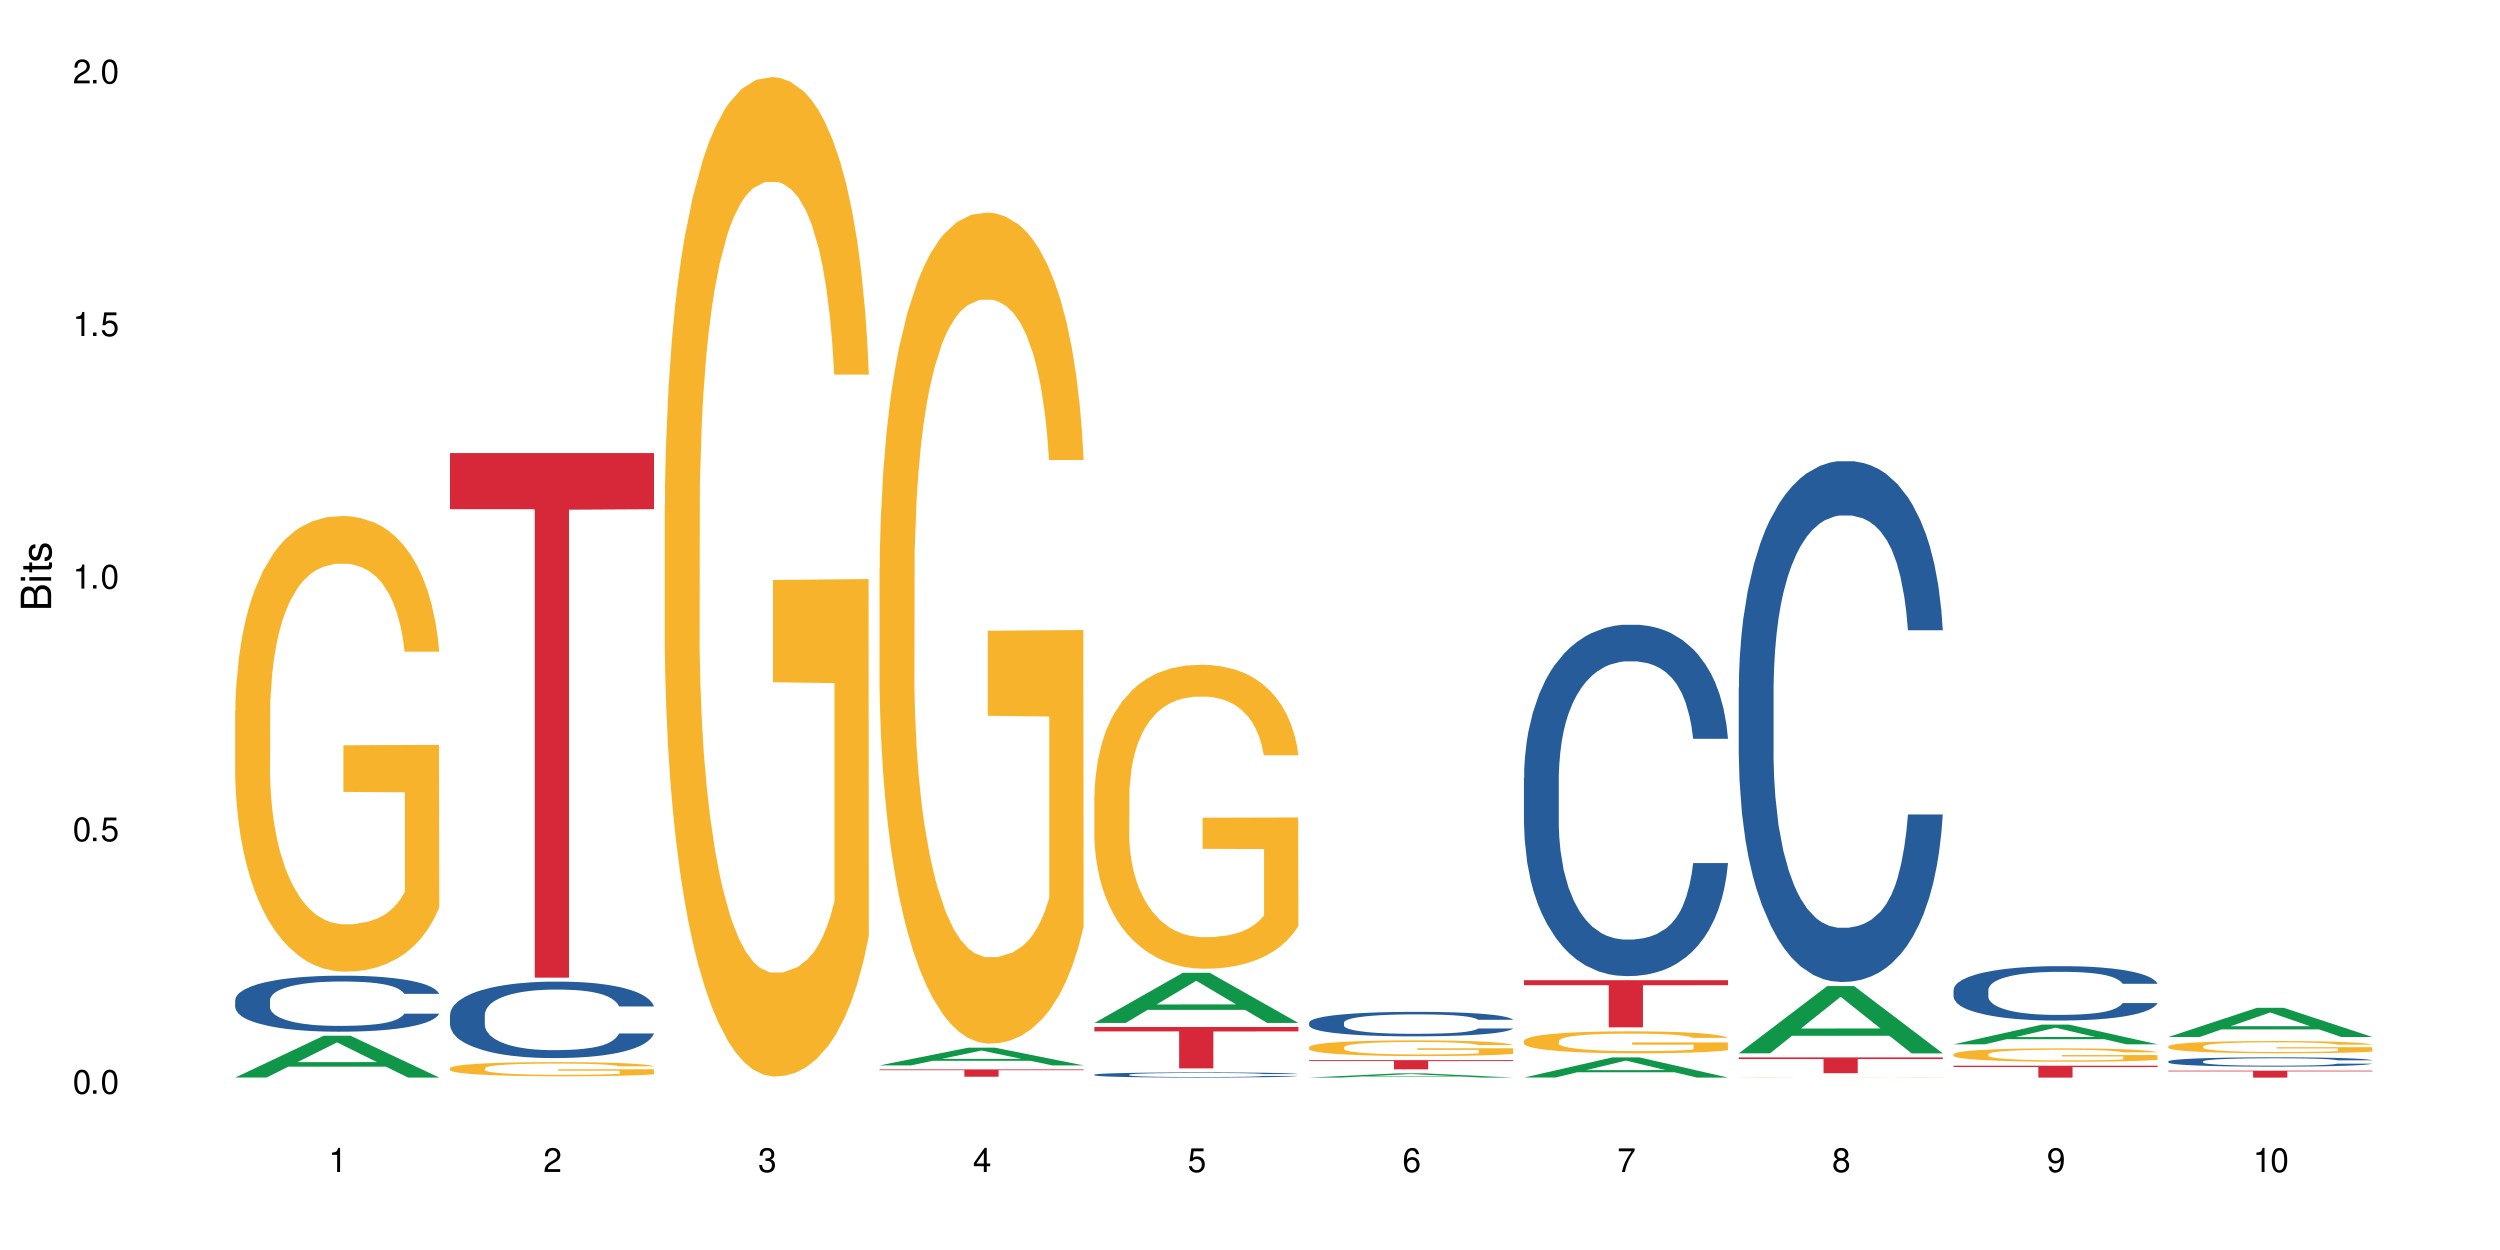 <?xml version="1.0" encoding="UTF-8"?>
<svg xmlns="http://www.w3.org/2000/svg" xmlns:xlink="http://www.w3.org/1999/xlink" width="720" height="360" viewBox="0 0 720 360">
<defs>
<g>
<g id="glyph-0-0">
</g>
<g id="glyph-0-1">
<path d="M 2.641 -6.938 C 2 -6.938 1.422 -6.656 1.078 -6.172 C 0.641 -5.562 0.406 -4.641 0.406 -3.359 C 0.406 -1.016 1.188 0.219 2.641 0.219 C 4.078 0.219 4.859 -1.016 4.859 -3.297 C 4.859 -4.641 4.656 -5.547 4.203 -6.172 C 3.844 -6.656 3.281 -6.938 2.641 -6.938 Z M 2.641 -6.188 C 3.547 -6.188 4 -5.25 4 -3.375 C 4 -1.406 3.562 -0.484 2.625 -0.484 C 1.734 -0.484 1.281 -1.438 1.281 -3.344 C 1.281 -5.25 1.734 -6.188 2.641 -6.188 Z M 2.641 -6.188 "/>
</g>
<g id="glyph-0-2">
<path d="M 1.828 -1 L 0.828 -1 L 0.828 0 L 1.828 0 Z M 1.828 -1 "/>
</g>
<g id="glyph-0-3">
<path d="M 4.562 -6.797 L 1.062 -6.797 L 0.547 -3.094 L 1.328 -3.094 C 1.719 -3.562 2.047 -3.734 2.578 -3.734 C 3.484 -3.734 4.062 -3.109 4.062 -2.094 C 4.062 -1.125 3.484 -0.531 2.578 -0.531 C 1.828 -0.531 1.375 -0.906 1.188 -1.672 L 0.328 -1.672 C 0.453 -1.109 0.547 -0.844 0.75 -0.594 C 1.125 -0.078 1.828 0.219 2.594 0.219 C 3.969 0.219 4.922 -0.781 4.922 -2.219 C 4.922 -3.562 4.031 -4.484 2.719 -4.484 C 2.25 -4.484 1.859 -4.359 1.469 -4.062 L 1.734 -5.969 L 4.562 -5.969 Z M 4.562 -6.797 "/>
</g>
<g id="glyph-0-4">
<path d="M 2.484 -4.938 L 2.484 0 L 3.328 0 L 3.328 -6.938 L 2.766 -6.938 C 2.469 -5.875 2.281 -5.734 0.984 -5.562 L 0.984 -4.938 Z M 2.484 -4.938 "/>
</g>
<g id="glyph-0-5">
<path d="M 4.859 -0.828 L 1.281 -0.828 C 1.359 -1.406 1.672 -1.781 2.5 -2.281 L 3.469 -2.828 C 4.406 -3.344 4.906 -4.062 4.906 -4.906 C 4.906 -5.484 4.672 -6.031 4.266 -6.406 C 3.859 -6.766 3.375 -6.938 2.719 -6.938 C 1.859 -6.938 1.219 -6.625 0.844 -6.031 C 0.609 -5.672 0.5 -5.234 0.484 -4.531 L 1.328 -4.531 C 1.359 -5.016 1.406 -5.281 1.531 -5.516 C 1.75 -5.938 2.188 -6.203 2.703 -6.203 C 3.469 -6.203 4.031 -5.641 4.031 -4.891 C 4.031 -4.344 3.719 -3.859 3.125 -3.516 L 2.234 -3 C 0.812 -2.172 0.406 -1.531 0.328 -0.016 L 4.859 -0.016 Z M 4.859 -0.828 "/>
</g>
<g id="glyph-0-6">
<path d="M 2.125 -3.188 L 2.578 -3.188 C 3.5 -3.188 3.984 -2.766 3.984 -1.922 C 3.984 -1.062 3.469 -0.531 2.594 -0.531 C 1.656 -0.531 1.203 -1 1.156 -2.016 L 0.312 -2.016 C 0.344 -1.453 0.438 -1.094 0.609 -0.781 C 0.953 -0.109 1.625 0.219 2.547 0.219 C 3.953 0.219 4.859 -0.625 4.859 -1.938 C 4.859 -2.828 4.516 -3.297 3.703 -3.594 C 4.344 -3.844 4.656 -4.328 4.656 -5.031 C 4.656 -6.219 3.875 -6.938 2.578 -6.938 C 1.203 -6.938 0.484 -6.172 0.453 -4.703 L 1.297 -4.703 C 1.312 -5.125 1.344 -5.359 1.453 -5.578 C 1.641 -5.969 2.062 -6.203 2.594 -6.203 C 3.344 -6.203 3.797 -5.75 3.797 -5 C 3.797 -4.516 3.609 -4.219 3.25 -4.047 C 3.016 -3.953 2.703 -3.922 2.125 -3.906 Z M 2.125 -3.188 "/>
</g>
<g id="glyph-0-7">
<path d="M 3.141 -1.672 L 3.141 0 L 3.984 0 L 3.984 -1.672 L 4.984 -1.672 L 4.984 -2.438 L 3.984 -2.438 L 3.984 -6.938 L 3.359 -6.938 L 0.266 -2.578 L 0.266 -1.672 Z M 3.141 -2.438 L 1 -2.438 L 3.141 -5.5 Z M 3.141 -2.438 "/>
</g>
<g id="glyph-0-8">
<path d="M 4.781 -5.125 C 4.609 -6.266 3.891 -6.938 2.844 -6.938 C 2.094 -6.938 1.422 -6.578 1.031 -5.953 C 0.594 -5.266 0.406 -4.422 0.406 -3.172 C 0.406 -2 0.578 -1.25 0.984 -0.641 C 1.359 -0.078 1.953 0.219 2.703 0.219 C 3.984 0.219 4.922 -0.75 4.922 -2.094 C 4.922 -3.375 4.062 -4.281 2.844 -4.281 C 2.172 -4.281 1.641 -4.031 1.281 -3.516 C 1.281 -5.234 1.828 -6.188 2.797 -6.188 C 3.391 -6.188 3.797 -5.797 3.938 -5.125 Z M 2.734 -3.531 C 3.547 -3.531 4.062 -2.953 4.062 -2.031 C 4.062 -1.156 3.484 -0.531 2.703 -0.531 C 1.922 -0.531 1.328 -1.188 1.328 -2.078 C 1.328 -2.938 1.906 -3.531 2.734 -3.531 Z M 2.734 -3.531 "/>
</g>
<g id="glyph-0-9">
<path d="M 4.984 -6.797 L 0.438 -6.797 L 0.438 -5.969 L 4.109 -5.969 C 2.5 -3.656 1.828 -2.234 1.328 0 L 2.219 0 C 2.594 -2.172 3.453 -4.047 4.984 -6.094 Z M 4.984 -6.797 "/>
</g>
<g id="glyph-0-10">
<path d="M 3.75 -3.656 C 4.469 -4.094 4.688 -4.438 4.688 -5.078 C 4.688 -6.172 3.844 -6.938 2.641 -6.938 C 1.438 -6.938 0.594 -6.172 0.594 -5.094 C 0.594 -4.438 0.812 -4.094 1.516 -3.656 C 0.734 -3.266 0.359 -2.703 0.359 -1.922 C 0.359 -0.656 1.281 0.219 2.641 0.219 C 3.984 0.219 4.922 -0.656 4.922 -1.922 C 4.922 -2.703 4.531 -3.266 3.75 -3.656 Z M 2.641 -6.188 C 3.359 -6.188 3.812 -5.75 3.812 -5.062 C 3.812 -4.406 3.344 -3.984 2.641 -3.984 C 1.922 -3.984 1.453 -4.406 1.453 -5.078 C 1.453 -5.75 1.922 -6.188 2.641 -6.188 Z M 2.641 -3.266 C 3.484 -3.266 4.062 -2.719 4.062 -1.906 C 4.062 -1.078 3.484 -0.531 2.625 -0.531 C 1.797 -0.531 1.219 -1.094 1.219 -1.906 C 1.219 -2.719 1.781 -3.266 2.641 -3.266 Z M 2.641 -3.266 "/>
</g>
<g id="glyph-0-11">
<path d="M 0.516 -1.578 C 0.672 -0.453 1.406 0.219 2.438 0.219 C 3.188 0.219 3.859 -0.141 4.266 -0.766 C 4.688 -1.453 4.891 -2.297 4.891 -3.547 C 4.891 -4.719 4.703 -5.453 4.312 -6.078 C 3.938 -6.641 3.344 -6.938 2.594 -6.938 C 1.297 -6.938 0.359 -5.969 0.359 -4.625 C 0.359 -3.344 1.234 -2.453 2.453 -2.453 C 3.094 -2.453 3.578 -2.672 4.016 -3.203 C 4 -1.484 3.469 -0.531 2.5 -0.531 C 1.906 -0.531 1.484 -0.906 1.359 -1.578 Z M 2.578 -6.203 C 3.375 -6.203 3.969 -5.531 3.969 -4.641 C 3.969 -3.797 3.391 -3.188 2.547 -3.188 C 1.734 -3.188 1.234 -3.766 1.234 -4.688 C 1.234 -5.562 1.797 -6.203 2.578 -6.203 Z M 2.578 -6.203 "/>
</g>
<g id="glyph-1-0">
</g>
<g id="glyph-1-1">
<path d="M 0 -0.953 L 0 -4.891 C 0 -5.719 -0.234 -6.344 -0.734 -6.797 C -1.188 -7.234 -1.812 -7.469 -2.5 -7.469 C -3.547 -7.469 -4.188 -7 -4.625 -5.875 C -4.984 -6.688 -5.625 -7.094 -6.531 -7.094 C -7.172 -7.094 -7.734 -6.859 -8.141 -6.391 C -8.562 -5.922 -8.75 -5.344 -8.75 -4.5 L -8.75 -0.953 Z M -4.984 -2.062 L -7.766 -2.062 L -7.766 -4.219 C -7.766 -4.844 -7.688 -5.203 -7.453 -5.5 C -7.219 -5.812 -6.859 -5.969 -6.375 -5.969 C -5.891 -5.969 -5.531 -5.812 -5.297 -5.5 C -5.062 -5.203 -4.984 -4.844 -4.984 -4.219 Z M -0.984 -2.062 L -4 -2.062 L -4 -4.781 C -4 -5.766 -3.438 -6.359 -2.484 -6.359 C -1.547 -6.359 -0.984 -5.766 -0.984 -4.781 Z M -0.984 -2.062 "/>
</g>
<g id="glyph-1-2">
<path d="M -6.281 -1.797 L -6.281 -0.797 L 0 -0.797 L 0 -1.797 Z M -8.75 -1.797 L -8.75 -0.797 L -7.484 -0.797 L -7.484 -1.797 Z M -8.75 -1.797 "/>
</g>
<g id="glyph-1-3">
<path d="M -6.281 -3.047 L -6.281 -2.016 L -8.016 -2.016 L -8.016 -1.016 L -6.281 -1.016 L -6.281 -0.172 L -5.469 -0.172 L -5.469 -1.016 L -0.719 -1.016 C -0.078 -1.016 0.281 -1.453 0.281 -2.234 C 0.281 -2.5 0.25 -2.719 0.188 -3.047 L -0.641 -3.047 C -0.609 -2.906 -0.594 -2.766 -0.594 -2.562 C -0.594 -2.141 -0.719 -2.016 -1.156 -2.016 L -5.469 -2.016 L -5.469 -3.047 Z M -6.281 -3.047 "/>
</g>
<g id="glyph-1-4">
<path d="M -4.531 -5.25 C -5.766 -5.25 -6.469 -4.422 -6.469 -2.969 C -6.469 -1.516 -5.719 -0.562 -4.547 -0.562 C -3.562 -0.562 -3.094 -1.062 -2.734 -2.562 L -2.516 -3.484 C -2.344 -4.188 -2.094 -4.469 -1.641 -4.469 C -1.047 -4.469 -0.641 -3.875 -0.641 -3 C -0.641 -2.453 -0.797 -2 -1.062 -1.75 C -1.25 -1.594 -1.422 -1.531 -1.875 -1.469 L -1.875 -0.406 C -0.422 -0.453 0.281 -1.266 0.281 -2.922 C 0.281 -4.5 -0.5 -5.516 -1.719 -5.516 C -2.656 -5.516 -3.172 -4.984 -3.469 -3.734 L -3.703 -2.766 C -3.891 -1.953 -4.156 -1.609 -4.594 -1.609 C -5.188 -1.609 -5.547 -2.125 -5.547 -2.938 C -5.547 -3.75 -5.203 -4.172 -4.531 -4.203 Z M -4.531 -5.25 "/>
</g>
</g>
</defs>
<rect x="-72" y="-36" width="864" height="432" fill="rgb(100%, 100%, 100%)" fill-opacity="1"/>
<path fill-rule="nonzero" fill="rgb(6.275%, 58.824%, 28.235%)" fill-opacity="1" d="M 67.73 310.328 L 67.793 310.316 L 93.223 298.289 L 100.945 298.289 L 126.5 310.34 L 117.52 310.34 L 111.117 307.195 L 83.051 307.195 L 76.773 310.328 L 67.73 310.328 L 85.75 305.891 L 108.543 305.883 L 97.176 300.258 L 97.051 300.246 L 96.926 300.281 L 85.688 305.883 L 85.75 305.891 Z M 67.73 310.328 "/>
<path fill-rule="nonzero" fill="rgb(14.51%, 36.078%, 60%)" fill-opacity="1" d="M 67.73 288.02 L 67.801 288.008 L 67.801 287.652 L 68.02 287.094 L 68.52 286.383 L 69.02 285.898 L 70.312 285.027 L 72.102 284.188 L 73.965 283.539 L 75.328 283.156 L 76.547 282.863 L 79.34 282.316 L 81.133 282.035 L 83.066 281.785 L 85.434 281.535 L 87.152 281.387 L 91.023 281.152 L 93.891 281.047 L 96.113 281.004 L 100.914 281.004 L 103.781 281.062 L 105.859 281.137 L 108.152 281.254 L 110.086 281.387 L 113.457 281.711 L 116.465 282.125 L 117.828 282.359 L 119.977 282.816 L 121.625 283.258 L 122.773 283.645 L 124.062 284.188 L 125.207 284.852 L 126.07 285.602 L 126.5 286.238 L 116.465 286.238 L 115.965 285.648 L 115.391 285.191 L 114.316 284.586 L 113.238 284.16 L 111.734 283.73 L 110.375 283.449 L 108.512 283.172 L 106.863 282.992 L 105.141 282.863 L 103.492 282.773 L 100.34 282.684 L 96.684 282.684 L 95.324 282.715 L 92.527 282.832 L 91.023 282.934 L 88.871 283.141 L 87.367 283.332 L 85.578 283.629 L 84.359 283.879 L 82.852 284.262 L 81.777 284.602 L 80.559 285.086 L 79.844 285.457 L 79.199 285.867 L 78.625 286.355 L 78.195 286.871 L 77.906 287.418 L 77.766 287.949 L 77.766 290.23 L 77.906 290.762 L 78.266 291.383 L 79.199 292.281 L 80.559 293.062 L 82.137 293.684 L 83.641 294.125 L 84.5 294.332 L 85.648 294.566 L 87.441 294.859 L 90.02 295.156 L 91.523 295.273 L 93.816 295.391 L 96.184 295.449 L 99.336 295.449 L 102.133 295.391 L 103.996 295.316 L 105.93 295.199 L 108.582 294.949 L 110.23 294.715 L 111.664 294.434 L 112.738 294.152 L 113.457 293.918 L 114.531 293.461 L 115.391 292.961 L 116.035 292.445 L 116.465 291.941 L 126.5 291.941 L 126.07 292.531 L 125.422 293.105 L 124.777 293.535 L 123.777 294.051 L 122.629 294.508 L 120.98 295.023 L 119.617 295.363 L 117.828 295.73 L 116.18 296.012 L 114.387 296.262 L 111.734 296.555 L 110.016 296.703 L 108.152 296.836 L 105.93 296.953 L 103.137 297.059 L 100.125 297.117 L 97.328 297.133 L 94.32 297.102 L 92.098 297.043 L 89.16 296.91 L 85.504 296.645 L 82.852 296.363 L 80.773 296.086 L 78.984 295.789 L 76.977 295.391 L 74.395 294.742 L 72.82 294.242 L 71.746 293.828 L 70.527 293.254 L 69.664 292.738 L 68.664 291.914 L 67.945 290.867 L 67.73 290.055 Z M 67.73 288.02 "/>
<path fill-rule="nonzero" fill="rgb(96.863%, 70.196%, 16.863%)" fill-opacity="1" d="M 67.73 204.812 L 67.801 204.695 L 67.801 202.297 L 68.09 196.902 L 68.805 189.473 L 69.738 183.359 L 70.742 178.562 L 71.387 176.047 L 72.461 172.453 L 73.395 169.812 L 75.758 164.422 L 78.77 159.387 L 80.418 157.23 L 82.281 155.191 L 84.93 152.914 L 86.148 152.074 L 89.875 150.156 L 94.105 148.957 L 98.762 148.598 L 100.914 148.719 L 103.852 149.199 L 107.863 150.516 L 110.16 151.715 L 111.949 152.914 L 113.812 154.473 L 116.105 156.871 L 118.258 159.746 L 119.977 162.621 L 121.695 166.219 L 123.129 170.055 L 124.348 174.25 L 125.422 179.285 L 126.07 183.48 L 126.5 187.672 L 116.535 187.672 L 115.965 183.48 L 115.32 180.242 L 114.242 176.285 L 113.168 173.41 L 112.094 171.133 L 110.086 168.016 L 108.367 166.098 L 106.215 164.422 L 104.137 163.344 L 101.773 162.621 L 100.34 162.383 L 96.543 162.383 L 93.102 163.223 L 91.094 164.18 L 89.66 165.141 L 87.656 166.938 L 86.438 168.375 L 85.719 169.336 L 83.57 173.051 L 82.137 176.406 L 81.348 178.684 L 80.344 182.281 L 79.629 185.516 L 78.84 190.312 L 78.41 193.906 L 77.836 202.059 L 77.766 223.633 L 77.98 228.188 L 78.41 233.102 L 78.984 237.418 L 79.844 241.973 L 80.703 245.445 L 82.207 250.121 L 83.496 253.238 L 84.5 255.273 L 86.438 258.512 L 87.227 259.59 L 89.09 261.746 L 91.023 263.426 L 93.387 264.863 L 95.18 265.582 L 98.047 266.184 L 101.703 266.184 L 106 265.465 L 108.727 264.504 L 110.59 263.547 L 111.809 262.707 L 113.312 261.387 L 114.387 260.191 L 115.391 258.871 L 116.609 256.832 L 116.609 228.188 L 98.906 228.066 L 98.906 214.641 L 126.426 214.523 L 126.5 261.387 L 124.992 264.625 L 123.129 267.742 L 121.34 270.137 L 119.477 272.176 L 116.824 274.453 L 114.672 275.891 L 111.375 277.57 L 108.367 278.648 L 105.215 279.367 L 102.418 279.727 L 99.121 279.848 L 96.184 279.605 L 93.031 278.887 L 90.52 277.93 L 88.227 276.73 L 85.934 275.172 L 83.066 272.656 L 81.203 270.617 L 79.27 268.102 L 77.336 265.105 L 75.613 261.867 L 74.469 259.352 L 73.32 256.473 L 72.102 252.879 L 70.957 248.805 L 70.098 245.086 L 69.309 240.891 L 68.734 236.938 L 68.16 231.543 L 67.875 227.227 L 67.73 223.512 Z M 67.73 204.812 "/>
<path fill-rule="nonzero" fill="rgb(14.51%, 36.078%, 60%)" fill-opacity="1" d="M 129.594 292.293 L 129.664 292.273 L 129.664 291.789 L 129.879 291.023 L 130.379 290.059 L 130.883 289.395 L 132.172 288.207 L 133.965 287.062 L 135.828 286.176 L 137.188 285.652 L 138.406 285.25 L 141.203 284.504 L 142.992 284.125 L 144.93 283.781 L 147.293 283.438 L 149.016 283.238 L 152.883 282.918 L 155.75 282.773 L 157.973 282.715 L 162.773 282.715 L 165.641 282.797 L 167.719 282.895 L 170.012 283.059 L 171.949 283.238 L 175.316 283.68 L 178.324 284.242 L 179.688 284.566 L 181.836 285.191 L 183.484 285.793 L 184.633 286.316 L 185.922 287.062 L 187.07 287.965 L 187.93 288.992 L 188.359 289.859 L 178.324 289.859 L 177.824 289.055 L 177.25 288.43 L 176.176 287.605 L 175.102 287.02 L 173.598 286.438 L 172.234 286.055 L 170.371 285.672 L 168.723 285.43 L 167.004 285.25 L 165.355 285.129 L 162.199 285.008 L 158.547 285.008 L 157.184 285.051 L 154.391 285.211 L 152.883 285.352 L 150.734 285.633 L 149.23 285.895 L 147.438 286.297 L 146.219 286.637 L 144.715 287.16 L 143.641 287.625 L 142.422 288.289 L 141.703 288.793 L 141.059 289.355 L 140.484 290.02 L 140.055 290.723 L 139.77 291.469 L 139.625 292.191 L 139.625 295.312 L 139.77 296.035 L 140.129 296.879 L 141.059 298.109 L 142.422 299.176 L 143.996 300.02 L 145.504 300.621 L 146.363 300.906 L 147.508 301.227 L 149.301 301.629 L 151.879 302.031 L 153.387 302.191 L 155.68 302.352 L 158.043 302.434 L 161.199 302.434 L 163.992 302.352 L 165.855 302.254 L 167.789 302.09 L 170.441 301.75 L 172.09 301.426 L 173.523 301.047 L 174.598 300.664 L 175.316 300.34 L 176.391 299.719 L 177.25 299.035 L 177.895 298.328 L 178.324 297.645 L 188.359 297.645 L 187.93 298.449 L 187.285 299.234 L 186.641 299.816 L 185.637 300.523 L 184.488 301.145 L 182.84 301.852 L 181.48 302.312 L 179.688 302.816 L 178.039 303.199 L 176.246 303.539 L 173.598 303.941 L 171.875 304.145 L 170.012 304.324 L 167.789 304.484 L 164.996 304.629 L 161.984 304.707 L 159.191 304.727 L 156.18 304.688 L 153.957 304.605 L 151.02 304.426 L 147.367 304.062 L 144.715 303.68 L 142.637 303.301 L 140.844 302.898 L 138.836 302.352 L 136.258 301.469 L 134.68 300.785 L 133.605 300.219 L 132.387 299.438 L 131.527 298.73 L 130.523 297.605 L 129.809 296.176 L 129.594 295.07 Z M 129.594 292.293 "/>
<path fill-rule="nonzero" fill="rgb(96.863%, 70.196%, 16.863%)" fill-opacity="1" d="M 129.594 307.637 L 129.664 307.633 L 129.664 307.559 L 129.949 307.391 L 130.668 307.16 L 131.598 306.969 L 132.602 306.82 L 133.246 306.742 L 134.32 306.629 L 135.254 306.547 L 137.617 306.379 L 140.629 306.223 L 142.277 306.152 L 144.141 306.09 L 146.793 306.02 L 148.012 305.992 L 151.738 305.934 L 155.965 305.895 L 160.625 305.887 L 162.773 305.887 L 165.711 305.902 L 169.727 305.945 L 172.02 305.98 L 173.812 306.02 L 175.676 306.066 L 177.969 306.145 L 180.117 306.23 L 181.836 306.32 L 183.559 306.434 L 184.992 306.555 L 186.211 306.684 L 187.285 306.84 L 187.93 306.973 L 188.359 307.102 L 178.398 307.102 L 177.824 306.973 L 177.18 306.871 L 176.105 306.75 L 175.031 306.66 L 173.953 306.586 L 171.949 306.492 L 170.227 306.43 L 168.078 306.379 L 166 306.344 L 163.633 306.32 L 162.199 306.316 L 158.402 306.316 L 154.961 306.34 L 152.957 306.371 L 151.523 306.402 L 149.516 306.457 L 148.297 306.5 L 147.582 306.531 L 145.43 306.648 L 143.996 306.75 L 143.207 306.824 L 142.207 306.934 L 141.488 307.035 L 140.699 307.184 L 140.27 307.297 L 139.695 307.551 L 139.625 308.223 L 139.84 308.367 L 140.27 308.52 L 140.844 308.652 L 141.703 308.797 L 142.562 308.906 L 144.07 309.051 L 145.359 309.148 L 146.363 309.211 L 148.297 309.312 L 149.086 309.344 L 150.949 309.414 L 152.883 309.465 L 155.25 309.512 L 157.039 309.531 L 159.906 309.551 L 163.562 309.551 L 167.863 309.527 L 170.586 309.5 L 172.449 309.469 L 173.668 309.441 L 175.172 309.402 L 176.246 309.363 L 177.25 309.324 L 178.469 309.258 L 178.469 308.367 L 160.766 308.363 L 160.766 307.945 L 188.289 307.941 L 188.359 309.402 L 186.855 309.504 L 184.992 309.598 L 183.199 309.676 L 181.336 309.738 L 178.684 309.809 L 176.535 309.855 L 173.238 309.906 L 170.227 309.941 L 167.074 309.961 L 164.277 309.973 L 160.984 309.977 L 158.043 309.969 L 154.891 309.945 L 152.383 309.918 L 150.09 309.879 L 147.797 309.832 L 144.93 309.754 L 143.066 309.688 L 141.129 309.609 L 139.195 309.516 L 137.477 309.418 L 136.328 309.34 L 135.184 309.25 L 133.965 309.137 L 132.816 309.008 L 131.957 308.895 L 131.168 308.762 L 130.594 308.641 L 130.023 308.473 L 129.734 308.336 L 129.594 308.219 Z M 129.594 307.637 "/>
<path fill-rule="nonzero" fill="rgb(83.922%, 15.686%, 22.353%)" fill-opacity="1" d="M 129.594 130.48 L 188.359 130.48 L 188.359 146.652 L 163.867 146.793 L 163.867 281.559 L 154.012 281.559 L 154.012 146.938 L 153.871 146.652 L 129.594 146.652 Z M 129.594 130.48 "/>
<path fill-rule="nonzero" fill="rgb(96.863%, 70.196%, 16.863%)" fill-opacity="1" d="M 191.453 145.48 L 191.523 145.219 L 191.523 139.961 L 191.812 128.129 L 192.527 111.832 L 193.461 98.422 L 194.461 87.906 L 195.109 82.387 L 196.184 74.5 L 197.113 68.719 L 199.48 56.887 L 202.488 45.848 L 204.137 41.113 L 206 36.645 L 208.652 31.648 L 209.871 29.809 L 213.598 25.602 L 217.828 22.973 L 222.484 22.188 L 224.637 22.449 L 227.574 23.5 L 231.586 26.391 L 233.879 29.02 L 235.672 31.648 L 237.535 35.066 L 239.828 40.324 L 241.98 46.633 L 243.699 52.945 L 245.418 60.832 L 246.852 69.242 L 248.07 78.445 L 249.145 89.484 L 249.789 98.688 L 250.219 107.887 L 240.258 107.887 L 239.684 98.688 L 239.039 91.59 L 237.965 82.914 L 236.891 76.605 L 235.816 71.609 L 233.809 64.773 L 232.09 60.566 L 229.938 56.887 L 227.859 54.52 L 225.496 52.945 L 224.062 52.418 L 220.262 52.418 L 216.824 54.258 L 214.816 56.363 L 213.383 58.465 L 211.375 62.406 L 210.156 65.562 L 209.441 67.664 L 207.293 75.816 L 205.859 83.176 L 205.07 88.172 L 204.066 96.059 L 203.348 103.156 L 202.562 113.672 L 202.133 121.559 L 201.559 139.434 L 201.484 186.754 L 201.703 196.746 L 202.133 207.523 L 202.703 216.988 L 203.566 226.977 L 204.426 234.602 L 205.93 244.852 L 207.219 251.688 L 208.223 256.156 L 210.156 263.254 L 210.945 265.621 L 212.809 270.352 L 214.746 274.035 L 217.109 277.188 L 218.902 278.766 L 221.77 280.082 L 225.422 280.082 L 229.723 278.504 L 232.445 276.398 L 234.309 274.297 L 235.527 272.457 L 237.035 269.566 L 238.109 266.938 L 239.113 264.043 L 240.332 259.574 L 240.332 196.746 L 222.629 196.48 L 222.629 167.039 L 250.148 166.773 L 250.219 269.566 L 248.715 276.664 L 246.852 283.496 L 245.059 288.754 L 243.195 293.227 L 240.547 298.219 L 238.395 301.375 L 235.098 305.055 L 232.09 307.422 L 228.934 309 L 226.141 309.785 L 222.844 310.051 L 219.906 309.523 L 216.75 307.945 L 214.242 305.844 L 211.949 303.215 L 209.656 299.797 L 206.789 294.277 L 204.926 289.809 L 202.992 284.285 L 201.055 277.715 L 199.336 270.617 L 198.191 265.094 L 197.043 258.785 L 195.824 250.898 L 194.68 241.961 L 193.816 233.812 L 193.031 224.609 L 192.457 215.934 L 191.883 204.105 L 191.598 194.641 L 191.453 186.492 Z M 191.453 145.48 "/>
<path fill-rule="nonzero" fill="rgb(6.275%, 58.824%, 28.235%)" fill-opacity="1" d="M 253.312 306.832 L 253.375 306.824 L 278.805 301.734 L 286.527 301.734 L 312.082 306.836 L 303.102 306.836 L 296.699 305.504 L 268.633 305.504 L 262.355 306.832 L 253.312 306.832 L 271.332 304.953 L 294.125 304.949 L 282.762 302.566 L 282.633 302.562 L 282.508 302.578 L 271.27 304.949 L 271.332 304.953 Z M 253.312 306.832 "/>
<path fill-rule="nonzero" fill="rgb(96.863%, 70.196%, 16.863%)" fill-opacity="1" d="M 253.312 163.73 L 253.387 163.512 L 253.387 159.141 L 253.672 149.305 L 254.387 135.75 L 255.32 124.602 L 256.324 115.855 L 256.969 111.266 L 258.043 104.707 L 258.977 99.898 L 261.34 90.062 L 264.352 80.879 L 266 76.945 L 267.863 73.23 L 270.516 69.074 L 271.73 67.547 L 275.461 64.047 L 279.688 61.863 L 284.348 61.207 L 286.496 61.426 L 289.434 62.301 L 293.449 64.703 L 295.742 66.891 L 297.531 69.074 L 299.395 71.918 L 301.691 76.289 L 303.84 81.535 L 305.559 86.781 L 307.281 93.34 L 308.715 100.336 L 309.93 107.988 L 311.008 117.168 L 311.652 124.82 L 312.082 132.473 L 302.121 132.473 L 301.547 124.82 L 300.902 118.918 L 299.824 111.703 L 298.75 106.457 L 297.676 102.305 L 295.668 96.621 L 293.949 93.121 L 291.801 90.062 L 289.723 88.094 L 287.355 86.781 L 285.922 86.344 L 282.125 86.344 L 278.684 87.875 L 276.676 89.625 L 275.242 91.375 L 273.238 94.652 L 272.02 97.277 L 271.301 99.023 L 269.152 105.801 L 267.719 111.922 L 266.93 116.074 L 265.926 122.633 L 265.211 128.535 L 264.422 137.281 L 263.992 143.84 L 263.418 158.703 L 263.348 198.051 L 263.562 206.359 L 263.992 215.32 L 264.566 223.191 L 265.426 231.5 L 266.285 237.84 L 267.789 246.363 L 269.082 252.047 L 270.082 255.766 L 272.02 261.668 L 272.809 263.633 L 274.672 267.57 L 276.605 270.629 L 278.973 273.254 L 280.762 274.562 L 283.629 275.656 L 287.285 275.656 L 291.586 274.344 L 294.309 272.598 L 296.172 270.848 L 297.391 269.316 L 298.895 266.914 L 299.969 264.727 L 300.973 262.32 L 302.191 258.605 L 302.191 206.359 L 284.488 206.141 L 284.488 181.656 L 312.008 181.438 L 312.082 266.914 L 310.578 272.816 L 308.715 278.5 L 306.922 282.871 L 305.059 286.586 L 302.406 290.742 L 300.258 293.363 L 296.961 296.426 L 293.949 298.391 L 290.797 299.703 L 288 300.359 L 284.703 300.578 L 281.766 300.141 L 278.613 298.828 L 276.105 297.082 L 273.812 294.895 L 271.516 292.051 L 268.652 287.461 L 266.789 283.746 L 264.852 279.156 L 262.918 273.688 L 261.195 267.789 L 260.051 263.195 L 258.902 257.949 L 257.684 251.391 L 256.539 243.961 L 255.68 237.184 L 254.891 229.531 L 254.316 222.316 L 253.742 212.48 L 253.457 204.609 L 253.312 197.832 Z M 253.312 163.73 "/>
<path fill-rule="nonzero" fill="rgb(83.922%, 15.686%, 22.353%)" fill-opacity="1" d="M 253.312 307.992 L 312.082 307.992 L 312.082 308.215 L 287.59 308.219 L 287.59 310.09 L 277.734 310.09 L 277.734 308.219 L 277.594 308.215 L 253.312 308.215 Z M 253.312 307.992 "/>
<path fill-rule="nonzero" fill="rgb(6.275%, 58.824%, 28.235%)" fill-opacity="1" d="M 315.176 294.598 L 315.238 294.586 L 340.664 280.16 L 348.387 280.16 L 373.941 294.613 L 364.965 294.613 L 358.559 290.84 L 330.496 290.84 L 324.215 294.598 L 315.176 294.598 L 333.195 289.281 L 355.984 289.266 L 344.621 282.523 L 344.496 282.508 L 344.371 282.551 L 333.133 289.266 L 333.195 289.281 Z M 315.176 294.598 "/>
<path fill-rule="nonzero" fill="rgb(14.51%, 36.078%, 60%)" fill-opacity="1" d="M 315.176 309.5 L 315.246 309.5 L 315.246 309.469 L 315.461 309.414 L 315.961 309.352 L 316.465 309.305 L 317.754 309.227 L 319.547 309.148 L 321.41 309.09 L 322.77 309.055 L 323.988 309.027 L 326.785 308.977 L 328.578 308.949 L 330.512 308.926 L 332.875 308.902 L 334.598 308.891 L 338.465 308.867 L 341.332 308.859 L 343.555 308.855 L 348.355 308.855 L 351.223 308.859 L 353.301 308.867 L 355.594 308.879 L 357.531 308.891 L 360.898 308.922 L 363.91 308.957 L 365.27 308.98 L 367.422 309.023 L 369.07 309.062 L 370.215 309.098 L 371.504 309.148 L 372.652 309.211 L 373.512 309.277 L 373.941 309.336 L 363.91 309.336 L 363.406 309.281 L 362.832 309.242 L 361.758 309.184 L 360.684 309.145 L 359.18 309.105 L 357.816 309.082 L 355.953 309.055 L 354.305 309.039 L 352.586 309.027 L 350.938 309.02 L 347.785 309.008 L 344.129 309.008 L 342.766 309.012 L 339.973 309.023 L 338.465 309.031 L 336.316 309.051 L 334.812 309.07 L 333.02 309.098 L 331.801 309.121 L 330.297 309.156 L 329.223 309.188 L 328.004 309.23 L 327.285 309.266 L 326.641 309.301 L 326.066 309.348 L 325.637 309.395 L 325.352 309.445 L 325.207 309.492 L 325.207 309.703 L 325.352 309.754 L 325.711 309.809 L 326.641 309.895 L 328.004 309.965 L 329.578 310.023 L 331.086 310.062 L 331.945 310.082 L 333.09 310.102 L 334.883 310.129 L 337.465 310.156 L 338.969 310.168 L 341.262 310.18 L 343.625 310.184 L 346.781 310.184 L 349.574 310.18 L 351.438 310.172 L 353.375 310.16 L 356.023 310.137 L 357.672 310.117 L 359.105 310.09 L 360.184 310.066 L 360.898 310.043 L 361.973 310 L 362.832 309.957 L 363.48 309.906 L 363.91 309.863 L 373.941 309.863 L 373.512 309.914 L 372.867 309.969 L 372.223 310.008 L 371.219 310.055 L 370.07 310.098 L 368.422 310.145 L 367.062 310.176 L 365.27 310.211 L 363.621 310.234 L 361.832 310.258 L 359.18 310.285 L 357.457 310.301 L 355.594 310.312 L 353.375 310.324 L 350.578 310.332 L 347.57 310.336 L 344.773 310.34 L 341.762 310.336 L 339.543 310.332 L 336.602 310.32 L 332.949 310.293 L 330.297 310.27 L 328.219 310.242 L 326.426 310.215 L 324.418 310.18 L 321.84 310.121 L 320.262 310.074 L 319.188 310.035 L 317.969 309.98 L 317.109 309.934 L 316.105 309.859 L 315.391 309.762 L 315.176 309.688 Z M 315.176 309.5 "/>
<path fill-rule="nonzero" fill="rgb(96.863%, 70.196%, 16.863%)" fill-opacity="1" d="M 315.176 228.945 L 315.246 228.863 L 315.246 227.266 L 315.531 223.668 L 316.25 218.711 L 317.18 214.629 L 318.184 211.434 L 318.828 209.754 L 319.906 207.355 L 320.836 205.594 L 323.203 201.996 L 326.211 198.637 L 327.859 197.199 L 329.723 195.84 L 332.375 194.32 L 333.594 193.758 L 337.32 192.48 L 341.547 191.68 L 346.207 191.441 L 348.355 191.52 L 351.297 191.84 L 355.309 192.719 L 357.602 193.52 L 359.395 194.32 L 361.258 195.359 L 363.551 196.957 L 365.699 198.879 L 367.422 200.797 L 369.141 203.195 L 370.574 205.754 L 371.793 208.555 L 372.867 211.91 L 373.512 214.711 L 373.941 217.508 L 363.98 217.508 L 363.406 214.711 L 362.762 212.551 L 361.688 209.914 L 360.613 207.992 L 359.535 206.473 L 357.531 204.395 L 355.809 203.117 L 353.66 201.996 L 351.582 201.277 L 349.215 200.797 L 347.785 200.637 L 343.984 200.637 L 340.547 201.195 L 338.539 201.836 L 337.105 202.477 L 335.098 203.676 L 333.879 204.637 L 333.164 205.273 L 331.012 207.754 L 329.578 209.992 L 328.793 211.512 L 327.789 213.91 L 327.07 216.07 L 326.281 219.27 L 325.852 221.668 L 325.281 227.105 L 325.207 241.5 L 325.422 244.539 L 325.852 247.816 L 326.426 250.695 L 327.285 253.734 L 328.145 256.055 L 329.652 259.172 L 330.941 261.25 L 331.945 262.609 L 333.879 264.77 L 334.668 265.488 L 336.531 266.93 L 338.465 268.051 L 340.832 269.008 L 342.625 269.488 L 345.488 269.887 L 349.145 269.887 L 353.445 269.41 L 356.168 268.77 L 358.031 268.129 L 359.25 267.57 L 360.754 266.691 L 361.832 265.891 L 362.832 265.012 L 364.051 263.652 L 364.051 244.539 L 346.352 244.457 L 346.352 235.504 L 373.871 235.422 L 373.941 266.691 L 372.438 268.848 L 370.574 270.93 L 368.781 272.527 L 366.918 273.887 L 364.266 275.406 L 362.117 276.367 L 358.82 277.484 L 355.809 278.203 L 352.656 278.684 L 349.863 278.926 L 346.566 279.004 L 343.625 278.844 L 340.473 278.363 L 337.965 277.727 L 335.672 276.926 L 333.379 275.887 L 330.512 274.207 L 328.648 272.848 L 326.715 271.168 L 324.777 269.168 L 323.059 267.008 L 321.91 265.328 L 320.766 263.41 L 319.547 261.012 L 318.398 258.293 L 317.539 255.812 L 316.75 253.016 L 316.18 250.375 L 315.605 246.777 L 315.316 243.898 L 315.176 241.418 Z M 315.176 228.945 "/>
<path fill-rule="nonzero" fill="rgb(83.922%, 15.686%, 22.353%)" fill-opacity="1" d="M 315.176 295.77 L 373.941 295.77 L 373.941 297.047 L 349.449 297.059 L 349.449 307.699 L 339.594 307.699 L 339.594 297.066 L 339.453 297.047 L 315.176 297.047 Z M 315.176 295.77 "/>
<path fill-rule="nonzero" fill="rgb(6.275%, 58.824%, 28.235%)" fill-opacity="1" d="M 377.035 310.34 L 377.098 310.336 L 402.527 309.125 L 410.25 309.125 L 435.805 310.34 L 426.824 310.34 L 420.422 310.023 L 392.355 310.023 L 386.078 310.34 L 377.035 310.34 L 395.055 309.891 L 417.848 309.891 L 406.48 309.324 L 406.355 309.324 L 406.23 309.328 L 394.992 309.891 L 395.055 309.891 Z M 377.035 310.34 "/>
<path fill-rule="nonzero" fill="rgb(14.51%, 36.078%, 60%)" fill-opacity="1" d="M 377.035 294.484 L 377.105 294.477 L 377.105 294.32 L 377.32 294.078 L 377.824 293.766 L 378.324 293.555 L 379.617 293.176 L 381.406 292.805 L 383.27 292.523 L 384.633 292.355 L 385.852 292.227 L 388.645 291.988 L 390.438 291.863 L 392.371 291.754 L 394.738 291.645 L 396.457 291.582 L 400.328 291.477 L 403.195 291.434 L 405.414 291.414 L 410.219 291.414 L 413.086 291.438 L 415.164 291.473 L 417.457 291.523 L 419.391 291.582 L 422.758 291.723 L 425.77 291.902 L 427.133 292.008 L 429.281 292.207 L 430.93 292.398 L 432.078 292.566 L 433.367 292.805 L 434.512 293.098 L 435.375 293.426 L 435.805 293.703 L 425.77 293.703 L 425.27 293.445 L 424.695 293.246 L 423.621 292.98 L 422.543 292.793 L 421.039 292.605 L 419.68 292.484 L 417.816 292.359 L 416.168 292.285 L 414.445 292.227 L 412.797 292.188 L 409.645 292.148 L 405.988 292.148 L 404.629 292.16 L 401.832 292.211 L 400.328 292.258 L 398.176 292.348 L 396.672 292.434 L 394.879 292.562 L 393.664 292.672 L 392.156 292.84 L 391.082 292.988 L 389.863 293.199 L 389.148 293.359 L 388.504 293.543 L 387.93 293.754 L 387.5 293.98 L 387.211 294.219 L 387.07 294.449 L 387.07 295.449 L 387.211 295.684 L 387.57 295.953 L 388.504 296.348 L 389.863 296.688 L 391.441 296.961 L 392.945 297.152 L 393.805 297.246 L 394.953 297.348 L 396.742 297.477 L 399.324 297.605 L 400.828 297.656 L 403.121 297.707 L 405.488 297.734 L 408.641 297.734 L 411.438 297.707 L 413.301 297.676 L 415.234 297.625 L 417.887 297.516 L 419.535 297.41 L 420.969 297.289 L 422.043 297.168 L 422.758 297.062 L 423.836 296.863 L 424.695 296.645 L 425.34 296.418 L 425.77 296.199 L 435.805 296.199 L 435.375 296.457 L 434.727 296.707 L 434.082 296.895 L 433.078 297.121 L 431.934 297.32 L 430.285 297.547 L 428.922 297.695 L 427.133 297.855 L 425.484 297.98 L 423.691 298.09 L 421.039 298.219 L 419.32 298.281 L 417.457 298.34 L 415.234 298.391 L 412.438 298.438 L 409.43 298.465 L 406.633 298.469 L 403.625 298.457 L 401.402 298.43 L 398.465 298.371 L 394.809 298.258 L 392.156 298.133 L 390.078 298.012 L 388.289 297.883 L 386.281 297.707 L 383.699 297.426 L 382.125 297.207 L 381.047 297.023 L 379.832 296.773 L 378.969 296.547 L 377.969 296.188 L 377.25 295.727 L 377.035 295.375 Z M 377.035 294.484 "/>
<path fill-rule="nonzero" fill="rgb(96.863%, 70.196%, 16.863%)" fill-opacity="1" d="M 377.035 301.566 L 377.105 301.562 L 377.105 301.48 L 377.395 301.293 L 378.109 301.035 L 379.043 300.824 L 380.047 300.66 L 380.691 300.574 L 381.766 300.449 L 382.695 300.359 L 385.062 300.172 L 388.07 300 L 389.719 299.926 L 391.582 299.855 L 394.234 299.777 L 395.453 299.746 L 399.18 299.68 L 403.41 299.641 L 408.066 299.629 L 410.219 299.633 L 413.156 299.648 L 417.168 299.691 L 419.461 299.734 L 421.254 299.777 L 423.117 299.828 L 425.41 299.914 L 427.562 300.012 L 429.281 300.109 L 431 300.234 L 432.434 300.367 L 433.652 300.512 L 434.727 300.684 L 435.375 300.828 L 435.805 300.973 L 425.84 300.973 L 425.27 300.828 L 424.621 300.719 L 423.547 300.582 L 422.473 300.484 L 421.398 300.402 L 419.391 300.297 L 417.672 300.23 L 415.52 300.172 L 413.441 300.137 L 411.078 300.109 L 409.645 300.102 L 405.848 300.102 L 402.406 300.133 L 400.398 300.164 L 398.965 300.199 L 396.961 300.258 L 395.742 300.309 L 395.023 300.344 L 392.875 300.469 L 391.441 300.586 L 390.652 300.664 L 389.648 300.789 L 388.934 300.898 L 388.145 301.066 L 387.715 301.191 L 387.141 301.469 L 387.07 302.215 L 387.285 302.371 L 387.715 302.543 L 388.289 302.691 L 389.148 302.848 L 390.008 302.969 L 391.512 303.129 L 392.801 303.234 L 393.805 303.305 L 395.742 303.418 L 396.527 303.453 L 398.391 303.527 L 400.328 303.586 L 402.691 303.637 L 404.484 303.66 L 407.352 303.684 L 411.008 303.684 L 415.305 303.656 L 418.031 303.625 L 419.895 303.59 L 421.109 303.562 L 422.617 303.516 L 423.691 303.477 L 424.695 303.43 L 425.914 303.359 L 425.914 302.371 L 408.211 302.367 L 408.211 301.906 L 435.73 301.902 L 435.805 303.516 L 434.297 303.629 L 432.434 303.734 L 430.645 303.82 L 428.781 303.891 L 426.129 303.969 L 423.977 304.016 L 420.68 304.074 L 417.672 304.113 L 414.52 304.137 L 411.723 304.148 L 408.426 304.152 L 405.488 304.145 L 402.336 304.121 L 399.824 304.086 L 397.531 304.047 L 395.238 303.992 L 392.371 303.906 L 390.508 303.836 L 388.574 303.75 L 386.641 303.645 L 384.918 303.535 L 383.773 303.445 L 382.625 303.348 L 381.406 303.223 L 380.262 303.082 L 379.398 302.953 L 378.613 302.809 L 378.039 302.672 L 377.465 302.488 L 377.18 302.34 L 377.035 302.211 Z M 377.035 301.566 "/>
<path fill-rule="nonzero" fill="rgb(83.922%, 15.686%, 22.353%)" fill-opacity="1" d="M 377.035 305.312 L 435.805 305.312 L 435.805 305.594 L 411.312 305.598 L 411.312 307.969 L 401.457 307.969 L 401.457 305.602 L 401.312 305.594 L 377.035 305.594 Z M 377.035 305.312 "/>
<path fill-rule="nonzero" fill="rgb(6.275%, 58.824%, 28.235%)" fill-opacity="1" d="M 438.895 310.332 L 438.957 310.328 L 464.387 304.523 L 472.109 304.523 L 497.664 310.34 L 488.688 310.34 L 482.281 308.82 L 454.215 308.82 L 447.938 310.332 L 438.895 310.332 L 456.914 308.191 L 479.707 308.188 L 468.344 305.473 L 468.219 305.469 L 468.09 305.484 L 456.852 308.188 L 456.914 308.191 Z M 438.895 310.332 "/>
<path fill-rule="nonzero" fill="rgb(14.51%, 36.078%, 60%)" fill-opacity="1" d="M 438.895 223.965 L 438.969 223.871 L 438.969 221.652 L 439.184 218.137 L 439.684 213.695 L 440.188 210.645 L 441.477 205.188 L 443.27 199.914 L 445.133 195.844 L 446.492 193.438 L 447.711 191.586 L 450.508 188.164 L 452.297 186.406 L 454.234 184.836 L 456.598 183.262 L 458.316 182.336 L 462.188 180.855 L 465.055 180.211 L 467.277 179.934 L 472.078 179.934 L 474.945 180.301 L 477.023 180.766 L 479.316 181.504 L 481.254 182.336 L 484.621 184.371 L 487.629 186.961 L 488.992 188.441 L 491.141 191.309 L 492.789 194.086 L 493.938 196.488 L 495.227 199.914 L 496.375 204.074 L 497.234 208.793 L 497.664 212.77 L 487.629 212.77 L 487.129 209.07 L 486.555 206.203 L 485.48 202.41 L 484.406 199.727 L 482.898 197.047 L 481.539 195.289 L 479.676 193.531 L 478.027 192.422 L 476.309 191.586 L 474.66 191.031 L 471.504 190.477 L 467.852 190.477 L 466.488 190.664 L 463.691 191.402 L 462.188 192.051 L 460.039 193.344 L 458.535 194.547 L 456.742 196.398 L 455.523 197.969 L 454.02 200.375 L 452.941 202.504 L 451.727 205.555 L 451.008 207.867 L 450.363 210.457 L 449.789 213.512 L 449.359 216.75 L 449.074 220.172 L 448.93 223.5 L 448.93 237.84 L 449.074 241.168 L 449.43 245.055 L 450.363 250.699 L 451.727 255.602 L 453.301 259.484 L 454.805 262.262 L 455.668 263.555 L 456.812 265.035 L 458.605 266.887 L 461.184 268.734 L 462.691 269.477 L 464.984 270.215 L 467.348 270.586 L 470.5 270.586 L 473.297 270.215 L 475.16 269.754 L 477.094 269.016 L 479.746 267.441 L 481.395 265.961 L 482.828 264.203 L 483.902 262.445 L 484.621 260.965 L 485.695 258.098 L 486.555 254.953 L 487.199 251.715 L 487.629 248.57 L 497.664 248.57 L 497.234 252.27 L 496.59 255.879 L 495.945 258.562 L 494.941 261.797 L 493.793 264.664 L 492.145 267.902 L 490.785 270.031 L 488.992 272.344 L 487.344 274.102 L 485.551 275.676 L 482.898 277.523 L 481.18 278.449 L 479.316 279.281 L 477.094 280.023 L 474.301 280.668 L 471.289 281.039 L 468.496 281.133 L 465.484 280.945 L 463.262 280.578 L 460.324 279.746 L 456.668 278.078 L 454.02 276.32 L 451.941 274.562 L 450.148 272.715 L 448.141 270.215 L 445.562 266.145 L 443.984 263 L 442.91 260.41 L 441.691 256.805 L 440.832 253.566 L 439.828 248.387 L 439.109 241.816 L 438.895 236.73 Z M 438.895 223.965 "/>
<path fill-rule="nonzero" fill="rgb(96.863%, 70.196%, 16.863%)" fill-opacity="1" d="M 438.895 299.742 L 438.969 299.734 L 438.969 299.617 L 439.254 299.359 L 439.973 299 L 440.902 298.703 L 441.906 298.473 L 442.551 298.352 L 443.625 298.176 L 444.559 298.051 L 446.922 297.789 L 449.934 297.547 L 451.582 297.441 L 453.445 297.344 L 456.098 297.234 L 457.316 297.191 L 461.043 297.098 L 465.27 297.043 L 469.93 297.023 L 472.078 297.031 L 475.016 297.055 L 479.031 297.117 L 481.324 297.176 L 483.117 297.234 L 484.98 297.309 L 487.273 297.426 L 489.422 297.562 L 491.141 297.703 L 492.863 297.875 L 494.297 298.062 L 495.516 298.262 L 496.59 298.508 L 497.234 298.711 L 497.664 298.914 L 487.703 298.914 L 487.129 298.711 L 486.484 298.555 L 485.41 298.363 L 484.332 298.223 L 483.258 298.113 L 481.254 297.961 L 479.531 297.871 L 477.383 297.789 L 475.305 297.738 L 472.938 297.703 L 471.504 297.691 L 467.707 297.691 L 464.266 297.73 L 462.262 297.777 L 460.828 297.824 L 458.82 297.91 L 457.602 297.98 L 456.887 298.027 L 454.734 298.207 L 453.301 298.367 L 452.512 298.477 L 451.512 298.652 L 450.793 298.809 L 450.004 299.039 L 449.574 299.215 L 449 299.605 L 448.93 300.648 L 449.145 300.871 L 449.574 301.105 L 450.148 301.316 L 451.008 301.535 L 451.867 301.703 L 453.375 301.93 L 454.664 302.082 L 455.668 302.18 L 457.602 302.336 L 458.391 302.387 L 460.254 302.492 L 462.188 302.574 L 464.555 302.641 L 466.344 302.676 L 469.211 302.707 L 472.867 302.707 L 477.168 302.672 L 479.891 302.625 L 481.754 302.578 L 482.973 302.539 L 484.477 302.473 L 485.551 302.418 L 486.555 302.352 L 487.773 302.254 L 487.773 300.871 L 470.07 300.863 L 470.07 300.215 L 497.594 300.211 L 497.664 302.473 L 496.16 302.629 L 494.297 302.781 L 492.504 302.898 L 490.641 302.996 L 487.988 303.105 L 485.84 303.176 L 482.543 303.258 L 479.531 303.309 L 476.379 303.344 L 473.582 303.359 L 470.285 303.367 L 467.348 303.355 L 464.195 303.32 L 461.688 303.273 L 459.395 303.215 L 457.102 303.141 L 454.234 303.02 L 452.371 302.922 L 450.434 302.797 L 448.5 302.652 L 446.781 302.496 L 445.633 302.375 L 444.484 302.238 L 443.27 302.062 L 442.121 301.867 L 441.262 301.688 L 440.473 301.484 L 439.898 301.293 L 439.328 301.031 L 439.039 300.824 L 438.895 300.645 Z M 438.895 299.742 "/>
<path fill-rule="nonzero" fill="rgb(83.922%, 15.686%, 22.353%)" fill-opacity="1" d="M 438.895 282.289 L 497.664 282.289 L 497.664 283.742 L 473.172 283.754 L 473.172 295.867 L 463.316 295.867 L 463.316 283.77 L 463.176 283.742 L 438.895 283.742 Z M 438.895 282.289 "/>
<path fill-rule="nonzero" fill="rgb(6.275%, 58.824%, 28.235%)" fill-opacity="1" d="M 500.758 303.352 L 500.82 303.336 L 526.25 283.984 L 533.973 283.984 L 559.523 303.371 L 550.547 303.371 L 544.141 298.309 L 516.078 298.309 L 509.797 303.352 L 500.758 303.352 L 518.777 296.215 L 541.566 296.199 L 530.203 287.148 L 530.078 287.133 L 529.953 287.188 L 518.715 296.199 L 518.777 296.215 Z M 500.758 303.352 "/>
<path fill-rule="nonzero" fill="rgb(14.51%, 36.078%, 60%)" fill-opacity="1" d="M 500.758 198.098 L 500.828 197.957 L 500.828 194.668 L 501.043 189.457 L 501.547 182.879 L 502.047 178.352 L 503.336 170.266 L 505.129 162.449 L 506.992 156.418 L 508.355 152.852 L 509.57 150.109 L 512.367 145.039 L 514.16 142.434 L 516.094 140.102 L 518.461 137.77 L 520.18 136.398 L 524.051 134.207 L 526.914 133.246 L 529.137 132.836 L 533.938 132.836 L 536.805 133.383 L 538.883 134.07 L 541.18 135.164 L 543.113 136.398 L 546.48 139.418 L 549.492 143.254 L 550.852 145.449 L 553.004 149.699 L 554.652 153.812 L 555.797 157.375 L 557.09 162.449 L 558.234 168.617 L 559.094 175.609 L 559.523 181.508 L 549.492 181.508 L 548.988 176.023 L 548.418 171.773 L 547.34 166.152 L 546.266 162.176 L 544.762 158.199 L 543.398 155.594 L 541.535 152.988 L 539.887 151.344 L 538.168 150.109 L 536.52 149.289 L 533.367 148.465 L 529.711 148.465 L 528.348 148.738 L 525.555 149.836 L 524.051 150.797 L 521.898 152.715 L 520.395 154.496 L 518.602 157.238 L 517.383 159.57 L 515.879 163.137 L 514.805 166.289 L 513.586 170.812 L 512.867 174.238 L 512.223 178.078 L 511.652 182.602 L 511.219 187.402 L 510.934 192.477 L 510.789 197.41 L 510.789 218.66 L 510.934 223.598 L 511.293 229.355 L 512.223 237.719 L 513.586 244.984 L 515.164 250.742 L 516.668 254.855 L 517.527 256.777 L 518.676 258.969 L 520.465 261.711 L 523.047 264.453 L 524.551 265.551 L 526.844 266.648 L 529.211 267.195 L 532.363 267.195 L 535.156 266.648 L 537.02 265.961 L 538.957 264.863 L 541.609 262.535 L 543.258 260.34 L 544.691 257.734 L 545.766 255.129 L 546.48 252.938 L 547.555 248.688 L 548.418 244.023 L 549.062 239.227 L 549.492 234.566 L 559.523 234.566 L 559.094 240.051 L 558.449 245.395 L 557.805 249.371 L 556.801 254.172 L 555.656 258.422 L 554.008 263.219 L 552.645 266.371 L 550.852 269.801 L 549.203 272.406 L 547.414 274.734 L 544.762 277.477 L 543.043 278.848 L 541.18 280.082 L 538.957 281.18 L 536.16 282.141 L 533.152 282.688 L 530.355 282.824 L 527.348 282.551 L 525.125 282.004 L 522.188 280.77 L 518.531 278.301 L 515.879 275.695 L 513.801 273.09 L 512.008 270.348 L 510.004 266.648 L 507.422 260.613 L 505.844 255.953 L 504.77 252.113 L 503.551 246.766 L 502.691 241.969 L 501.688 234.289 L 500.973 224.559 L 500.758 217.016 Z M 500.758 198.098 "/>
<path fill-rule="nonzero" fill="rgb(96.863%, 70.196%, 16.863%)" fill-opacity="1" d="M 500.758 310.285 L 500.828 310.285 L 501.117 310.281 L 501.832 310.273 L 502.766 310.27 L 503.766 310.266 L 504.414 310.266 L 505.488 310.262 L 506.418 310.262 L 508.785 310.258 L 511.793 310.254 L 513.441 310.25 L 519.176 310.25 L 522.902 310.246 L 543.184 310.246 L 544.977 310.25 L 549.133 310.25 L 551.281 310.254 L 553.004 310.254 L 554.723 310.258 L 556.156 310.262 L 557.375 310.266 L 558.449 310.266 L 559.094 310.27 L 559.523 310.273 L 549.562 310.273 L 548.988 310.27 L 548.344 310.27 L 546.195 310.262 L 545.121 310.262 L 543.113 310.258 L 537.164 310.258 L 534.801 310.254 L 529.566 310.254 L 526.129 310.258 L 519.461 310.258 L 518.746 310.262 L 516.598 310.262 L 515.164 310.266 L 514.375 310.266 L 513.371 310.27 L 512.652 310.273 L 511.867 310.273 L 511.438 310.277 L 510.863 310.285 L 510.789 310.301 L 511.004 310.301 L 511.438 310.305 L 512.008 310.309 L 512.867 310.312 L 513.73 310.316 L 515.234 310.316 L 516.523 310.32 L 517.527 310.32 L 519.461 310.324 L 520.25 310.324 L 522.113 310.328 L 544.832 310.328 L 546.34 310.324 L 549.633 310.324 L 549.633 310.301 L 531.934 310.301 L 531.934 310.293 L 559.453 310.293 L 559.523 310.324 L 558.02 310.328 L 556.156 310.332 L 552.5 310.332 L 549.852 310.336 L 544.402 310.336 L 541.395 310.34 L 526.055 310.34 L 523.547 310.336 L 518.961 310.336 L 516.094 310.332 L 512.297 310.332 L 510.359 310.328 L 508.641 310.328 L 507.492 310.324 L 506.348 310.324 L 505.129 310.32 L 503.98 310.316 L 503.121 310.312 L 502.332 310.312 L 501.762 310.309 L 501.188 310.305 L 500.902 310.301 L 500.758 310.301 Z M 500.758 310.285 "/>
<path fill-rule="nonzero" fill="rgb(83.922%, 15.686%, 22.353%)" fill-opacity="1" d="M 500.758 304.527 L 559.523 304.527 L 559.523 305.016 L 535.031 305.02 L 535.031 309.09 L 525.18 309.09 L 525.18 305.023 L 525.035 305.016 L 500.758 305.016 Z M 500.758 304.527 "/>
<path fill-rule="nonzero" fill="rgb(6.275%, 58.824%, 28.235%)" fill-opacity="1" d="M 562.617 300.762 L 562.68 300.758 L 588.109 295.078 L 595.832 295.078 L 621.387 300.766 L 612.406 300.766 L 606.004 299.281 L 577.938 299.281 L 571.66 300.762 L 562.617 300.762 L 580.637 298.668 L 603.43 298.66 L 592.066 296.008 L 591.938 296 L 591.812 296.016 L 580.574 298.66 L 580.637 298.668 Z M 562.617 300.762 "/>
<path fill-rule="nonzero" fill="rgb(14.51%, 36.078%, 60%)" fill-opacity="1" d="M 562.617 285.074 L 562.691 285.059 L 562.691 284.715 L 562.906 284.172 L 563.406 283.484 L 563.906 283.012 L 565.199 282.168 L 566.988 281.352 L 568.852 280.723 L 570.215 280.348 L 571.434 280.062 L 574.227 279.531 L 576.02 279.262 L 577.953 279.02 L 580.32 278.773 L 582.039 278.633 L 585.91 278.402 L 588.777 278.301 L 591 278.258 L 595.801 278.258 L 598.668 278.316 L 600.746 278.387 L 603.039 278.504 L 604.973 278.633 L 608.344 278.945 L 611.352 279.348 L 612.715 279.574 L 614.863 280.02 L 616.512 280.449 L 617.66 280.82 L 618.949 281.352 L 620.098 281.996 L 620.957 282.727 L 621.387 283.34 L 611.352 283.34 L 610.852 282.77 L 610.277 282.324 L 609.203 281.738 L 608.129 281.324 L 606.621 280.906 L 605.262 280.637 L 603.398 280.363 L 601.75 280.191 L 600.027 280.062 L 598.379 279.977 L 595.227 279.891 L 591.57 279.891 L 590.211 279.918 L 587.414 280.035 L 585.91 280.133 L 583.762 280.336 L 582.254 280.52 L 580.465 280.809 L 579.246 281.051 L 577.738 281.422 L 576.664 281.75 L 575.445 282.223 L 574.73 282.582 L 574.086 282.984 L 573.512 283.457 L 573.082 283.957 L 572.793 284.484 L 572.652 285 L 572.652 287.219 L 572.793 287.734 L 573.152 288.336 L 574.086 289.211 L 575.445 289.969 L 577.023 290.57 L 578.527 291 L 579.387 291.199 L 580.535 291.43 L 582.328 291.715 L 584.906 292 L 586.41 292.117 L 588.707 292.23 L 591.07 292.289 L 594.223 292.289 L 597.02 292.23 L 598.883 292.16 L 600.816 292.043 L 603.469 291.801 L 605.117 291.57 L 606.551 291.301 L 607.625 291.027 L 608.344 290.801 L 609.418 290.355 L 610.277 289.867 L 610.922 289.367 L 611.352 288.879 L 621.387 288.879 L 620.957 289.453 L 620.312 290.012 L 619.664 290.426 L 618.664 290.93 L 617.516 291.371 L 615.867 291.871 L 614.504 292.203 L 612.715 292.559 L 611.066 292.832 L 609.273 293.074 L 606.621 293.363 L 604.902 293.504 L 603.039 293.633 L 600.816 293.746 L 598.023 293.848 L 595.012 293.906 L 592.219 293.918 L 589.207 293.891 L 586.984 293.832 L 584.047 293.703 L 580.391 293.449 L 577.738 293.176 L 575.66 292.902 L 573.871 292.617 L 571.863 292.23 L 569.281 291.602 L 567.707 291.113 L 566.633 290.715 L 565.414 290.156 L 564.555 289.652 L 563.551 288.852 L 562.832 287.836 L 562.617 287.047 Z M 562.617 285.074 "/>
<path fill-rule="nonzero" fill="rgb(96.863%, 70.196%, 16.863%)" fill-opacity="1" d="M 562.617 303.578 L 562.691 303.574 L 562.691 303.504 L 562.977 303.344 L 563.691 303.125 L 564.625 302.945 L 565.629 302.805 L 566.273 302.73 L 567.348 302.625 L 568.281 302.547 L 570.645 302.391 L 573.656 302.242 L 575.305 302.18 L 577.168 302.117 L 579.816 302.051 L 581.035 302.027 L 584.762 301.969 L 588.992 301.934 L 593.648 301.926 L 595.801 301.926 L 598.738 301.941 L 602.754 301.98 L 605.047 302.016 L 606.836 302.051 L 608.699 302.098 L 610.992 302.168 L 613.145 302.25 L 614.863 302.336 L 616.586 302.441 L 618.016 302.555 L 619.234 302.68 L 620.312 302.828 L 620.957 302.949 L 621.387 303.074 L 611.426 303.074 L 610.852 302.949 L 610.207 302.855 L 609.129 302.738 L 608.055 302.652 L 606.98 302.586 L 604.973 302.496 L 603.254 302.438 L 601.105 302.391 L 599.023 302.359 L 596.66 302.336 L 595.227 302.328 L 591.43 302.328 L 587.988 302.355 L 585.98 302.383 L 584.547 302.41 L 582.543 302.465 L 581.324 302.504 L 580.605 302.535 L 578.457 302.645 L 577.023 302.742 L 576.234 302.809 L 575.23 302.914 L 574.516 303.012 L 573.727 303.152 L 573.297 303.258 L 572.723 303.496 L 572.652 304.133 L 572.867 304.266 L 573.297 304.41 L 573.871 304.539 L 574.73 304.672 L 575.59 304.773 L 577.094 304.91 L 578.387 305.004 L 579.387 305.062 L 581.324 305.156 L 582.113 305.191 L 583.977 305.254 L 585.91 305.301 L 588.273 305.344 L 590.066 305.367 L 592.934 305.383 L 596.59 305.383 L 600.891 305.363 L 603.613 305.336 L 605.477 305.305 L 606.695 305.281 L 608.199 305.242 L 609.273 305.207 L 610.277 305.168 L 611.496 305.109 L 611.496 304.266 L 593.793 304.262 L 593.793 303.867 L 621.312 303.863 L 621.387 305.242 L 619.879 305.336 L 618.016 305.43 L 616.227 305.5 L 614.363 305.559 L 611.711 305.625 L 609.559 305.668 L 606.266 305.719 L 603.254 305.75 L 600.102 305.77 L 597.305 305.781 L 594.008 305.785 L 591.07 305.777 L 587.918 305.758 L 585.41 305.73 L 583.113 305.695 L 580.82 305.648 L 577.953 305.574 L 576.09 305.516 L 574.156 305.441 L 572.223 305.352 L 570.5 305.258 L 569.355 305.184 L 568.207 305.098 L 566.988 304.992 L 565.844 304.871 L 564.984 304.762 L 564.195 304.641 L 563.621 304.523 L 563.047 304.363 L 562.762 304.238 L 562.617 304.129 Z M 562.617 303.578 "/>
<path fill-rule="nonzero" fill="rgb(83.922%, 15.686%, 22.353%)" fill-opacity="1" d="M 562.617 306.941 L 621.387 306.941 L 621.387 307.305 L 596.895 307.309 L 596.895 310.34 L 587.039 310.34 L 587.039 307.312 L 586.895 307.305 L 562.617 307.305 Z M 562.617 306.941 "/>
<path fill-rule="nonzero" fill="rgb(6.275%, 58.824%, 28.235%)" fill-opacity="1" d="M 624.48 298.648 L 624.543 298.641 L 649.969 290.254 L 657.691 290.254 L 683.246 298.656 L 674.27 298.656 L 667.863 296.461 L 639.797 296.461 L 633.52 298.648 L 624.48 298.648 L 642.5 295.555 L 665.289 295.547 L 653.926 291.625 L 653.801 291.617 L 653.676 291.641 L 642.438 295.547 L 642.5 295.555 Z M 624.48 298.648 "/>
<path fill-rule="nonzero" fill="rgb(14.51%, 36.078%, 60%)" fill-opacity="1" d="M 624.48 305.676 L 624.551 305.676 L 624.551 305.617 L 624.766 305.523 L 625.266 305.402 L 625.77 305.324 L 627.059 305.18 L 628.852 305.039 L 630.715 304.93 L 632.074 304.867 L 633.293 304.816 L 636.09 304.727 L 637.879 304.68 L 639.816 304.637 L 642.18 304.598 L 643.902 304.57 L 647.77 304.531 L 650.637 304.516 L 652.859 304.508 L 657.66 304.508 L 660.527 304.516 L 662.605 304.531 L 664.898 304.551 L 666.836 304.57 L 670.203 304.625 L 673.215 304.695 L 674.574 304.734 L 676.727 304.809 L 678.375 304.883 L 679.52 304.945 L 680.809 305.039 L 681.957 305.148 L 682.816 305.273 L 683.246 305.379 L 673.215 305.379 L 672.711 305.281 L 672.137 305.207 L 671.062 305.105 L 669.988 305.031 L 668.484 304.961 L 667.121 304.914 L 665.258 304.867 L 663.609 304.84 L 661.891 304.816 L 660.242 304.801 L 657.086 304.789 L 653.434 304.789 L 652.07 304.793 L 649.277 304.812 L 647.77 304.828 L 645.621 304.863 L 644.117 304.895 L 642.324 304.945 L 641.105 304.988 L 639.602 305.051 L 638.527 305.105 L 637.309 305.188 L 636.59 305.25 L 635.945 305.316 L 635.371 305.398 L 634.941 305.484 L 634.656 305.574 L 634.512 305.664 L 634.512 306.047 L 634.656 306.133 L 635.016 306.238 L 635.945 306.387 L 637.309 306.516 L 638.883 306.621 L 640.391 306.695 L 641.25 306.727 L 642.395 306.77 L 644.188 306.816 L 646.766 306.867 L 648.273 306.887 L 650.566 306.906 L 652.93 306.914 L 656.086 306.914 L 658.879 306.906 L 660.742 306.895 L 662.68 306.875 L 665.328 306.832 L 666.977 306.793 L 668.41 306.746 L 669.488 306.699 L 670.203 306.66 L 671.277 306.582 L 672.137 306.5 L 672.781 306.414 L 673.215 306.332 L 683.246 306.332 L 682.816 306.43 L 682.172 306.523 L 681.527 306.594 L 680.523 306.684 L 679.375 306.758 L 677.727 306.844 L 676.367 306.898 L 674.574 306.961 L 672.926 307.008 L 671.133 307.051 L 668.484 307.098 L 666.762 307.125 L 664.898 307.145 L 662.68 307.164 L 659.883 307.184 L 656.871 307.191 L 654.078 307.195 L 651.066 307.191 L 648.848 307.18 L 645.906 307.16 L 642.254 307.113 L 639.602 307.066 L 637.523 307.02 L 635.73 306.973 L 633.723 306.906 L 631.145 306.797 L 629.566 306.715 L 628.492 306.645 L 627.273 306.551 L 626.414 306.465 L 625.41 306.324 L 624.695 306.152 L 624.48 306.016 Z M 624.48 305.676 "/>
<path fill-rule="nonzero" fill="rgb(96.863%, 70.196%, 16.863%)" fill-opacity="1" d="M 624.48 301.328 L 624.551 301.324 L 624.551 301.262 L 624.836 301.113 L 625.555 300.914 L 626.484 300.75 L 627.488 300.621 L 628.133 300.551 L 629.207 300.457 L 630.141 300.383 L 632.504 300.238 L 635.516 300.102 L 637.164 300.047 L 639.027 299.992 L 641.68 299.93 L 642.898 299.906 L 646.625 299.855 L 650.852 299.824 L 655.512 299.812 L 657.66 299.816 L 660.598 299.828 L 664.613 299.863 L 666.906 299.898 L 668.699 299.93 L 670.562 299.973 L 672.855 300.035 L 675.004 300.113 L 676.727 300.191 L 678.445 300.289 L 679.879 300.391 L 681.098 300.504 L 682.172 300.641 L 682.816 300.754 L 683.246 300.867 L 673.285 300.867 L 672.711 300.754 L 672.066 300.664 L 670.992 300.559 L 669.918 300.48 L 668.84 300.422 L 666.836 300.336 L 665.113 300.285 L 662.965 300.238 L 660.887 300.211 L 658.52 300.191 L 657.086 300.184 L 653.289 300.184 L 649.848 300.207 L 647.844 300.234 L 646.41 300.258 L 644.402 300.309 L 643.184 300.348 L 642.469 300.371 L 640.316 300.473 L 638.883 300.562 L 638.098 300.625 L 637.094 300.719 L 636.375 300.809 L 635.586 300.938 L 635.156 301.035 L 634.586 301.254 L 634.512 301.836 L 634.727 301.957 L 635.156 302.09 L 635.73 302.207 L 636.59 302.328 L 637.449 302.422 L 638.957 302.551 L 640.246 302.633 L 641.25 302.688 L 643.184 302.773 L 643.973 302.805 L 645.836 302.863 L 647.77 302.906 L 650.137 302.945 L 651.926 302.965 L 654.793 302.98 L 658.449 302.98 L 662.75 302.961 L 665.473 302.938 L 667.336 302.91 L 668.555 302.887 L 670.059 302.852 L 671.133 302.82 L 672.137 302.785 L 673.355 302.73 L 673.355 301.957 L 655.656 301.953 L 655.656 301.594 L 683.176 301.59 L 683.246 302.852 L 681.742 302.941 L 679.879 303.023 L 678.086 303.09 L 676.223 303.145 L 673.57 303.203 L 671.422 303.242 L 668.125 303.289 L 665.113 303.316 L 661.961 303.336 L 659.168 303.348 L 655.871 303.352 L 652.93 303.344 L 649.777 303.324 L 647.27 303.297 L 644.977 303.266 L 642.684 303.223 L 639.816 303.156 L 637.953 303.102 L 636.016 303.035 L 634.082 302.953 L 632.363 302.867 L 631.215 302.797 L 630.07 302.719 L 628.852 302.625 L 627.703 302.512 L 626.844 302.414 L 626.055 302.301 L 625.48 302.195 L 624.91 302.047 L 624.621 301.934 L 624.48 301.832 Z M 624.48 301.328 "/>
<path fill-rule="nonzero" fill="rgb(83.922%, 15.686%, 22.353%)" fill-opacity="1" d="M 624.48 308.352 L 683.246 308.352 L 683.246 308.566 L 658.754 308.566 L 658.754 310.34 L 648.898 310.34 L 648.898 308.57 L 648.758 308.566 L 624.48 308.566 Z M 624.48 308.352 "/>
<g fill="rgb(0%, 0%, 0%)" fill-opacity="1">
<use xlink:href="#glyph-0-1" x="20.965" y="314.993"/>
<use xlink:href="#glyph-0-2" x="25.965" y="314.993"/>
<use xlink:href="#glyph-0-1" x="28.965" y="314.993"/>
</g>
<g fill="rgb(0%, 0%, 0%)" fill-opacity="1">
<use xlink:href="#glyph-0-1" x="20.965" y="242.251"/>
<use xlink:href="#glyph-0-2" x="25.965" y="242.251"/>
<use xlink:href="#glyph-0-3" x="28.965" y="242.251"/>
</g>
<g fill="rgb(0%, 0%, 0%)" fill-opacity="1">
<use xlink:href="#glyph-0-4" x="20.965" y="169.509"/>
<use xlink:href="#glyph-0-2" x="25.965" y="169.509"/>
<use xlink:href="#glyph-0-1" x="28.965" y="169.509"/>
</g>
<g fill="rgb(0%, 0%, 0%)" fill-opacity="1">
<use xlink:href="#glyph-0-4" x="20.965" y="96.767"/>
<use xlink:href="#glyph-0-2" x="25.965" y="96.767"/>
<use xlink:href="#glyph-0-3" x="28.965" y="96.767"/>
</g>
<g fill="rgb(0%, 0%, 0%)" fill-opacity="1">
<use xlink:href="#glyph-0-5" x="20.965" y="24.024"/>
<use xlink:href="#glyph-0-2" x="25.965" y="24.024"/>
<use xlink:href="#glyph-0-1" x="28.965" y="24.024"/>
</g>
<g fill="rgb(0%, 0%, 0%)" fill-opacity="1">
<use xlink:href="#glyph-0-4" x="94.613" y="337.532"/>
</g>
<g fill="rgb(0%, 0%, 0%)" fill-opacity="1">
<use xlink:href="#glyph-0-5" x="156.477" y="337.532"/>
</g>
<g fill="rgb(0%, 0%, 0%)" fill-opacity="1">
<use xlink:href="#glyph-0-6" x="218.336" y="337.532"/>
</g>
<g fill="rgb(0%, 0%, 0%)" fill-opacity="1">
<use xlink:href="#glyph-0-7" x="280.199" y="337.532"/>
</g>
<g fill="rgb(0%, 0%, 0%)" fill-opacity="1">
<use xlink:href="#glyph-0-3" x="342.059" y="337.532"/>
</g>
<g fill="rgb(0%, 0%, 0%)" fill-opacity="1">
<use xlink:href="#glyph-0-8" x="403.918" y="337.532"/>
</g>
<g fill="rgb(0%, 0%, 0%)" fill-opacity="1">
<use xlink:href="#glyph-0-9" x="465.781" y="337.532"/>
</g>
<g fill="rgb(0%, 0%, 0%)" fill-opacity="1">
<use xlink:href="#glyph-0-10" x="527.641" y="337.532"/>
</g>
<g fill="rgb(0%, 0%, 0%)" fill-opacity="1">
<use xlink:href="#glyph-0-11" x="589.5" y="337.532"/>
</g>
<g fill="rgb(0%, 0%, 0%)" fill-opacity="1">
<use xlink:href="#glyph-0-4" x="648.863" y="337.532"/>
<use xlink:href="#glyph-0-1" x="653.863" y="337.532"/>
</g>
<g fill="rgb(0%, 0%, 0%)" fill-opacity="1">
<use xlink:href="#glyph-1-1" x="14.725" y="176.012"/>
<use xlink:href="#glyph-1-2" x="14.725" y="168.012"/>
<use xlink:href="#glyph-1-3" x="14.725" y="165.012"/>
<use xlink:href="#glyph-1-4" x="14.725" y="162.012"/>
</g>
</svg>
